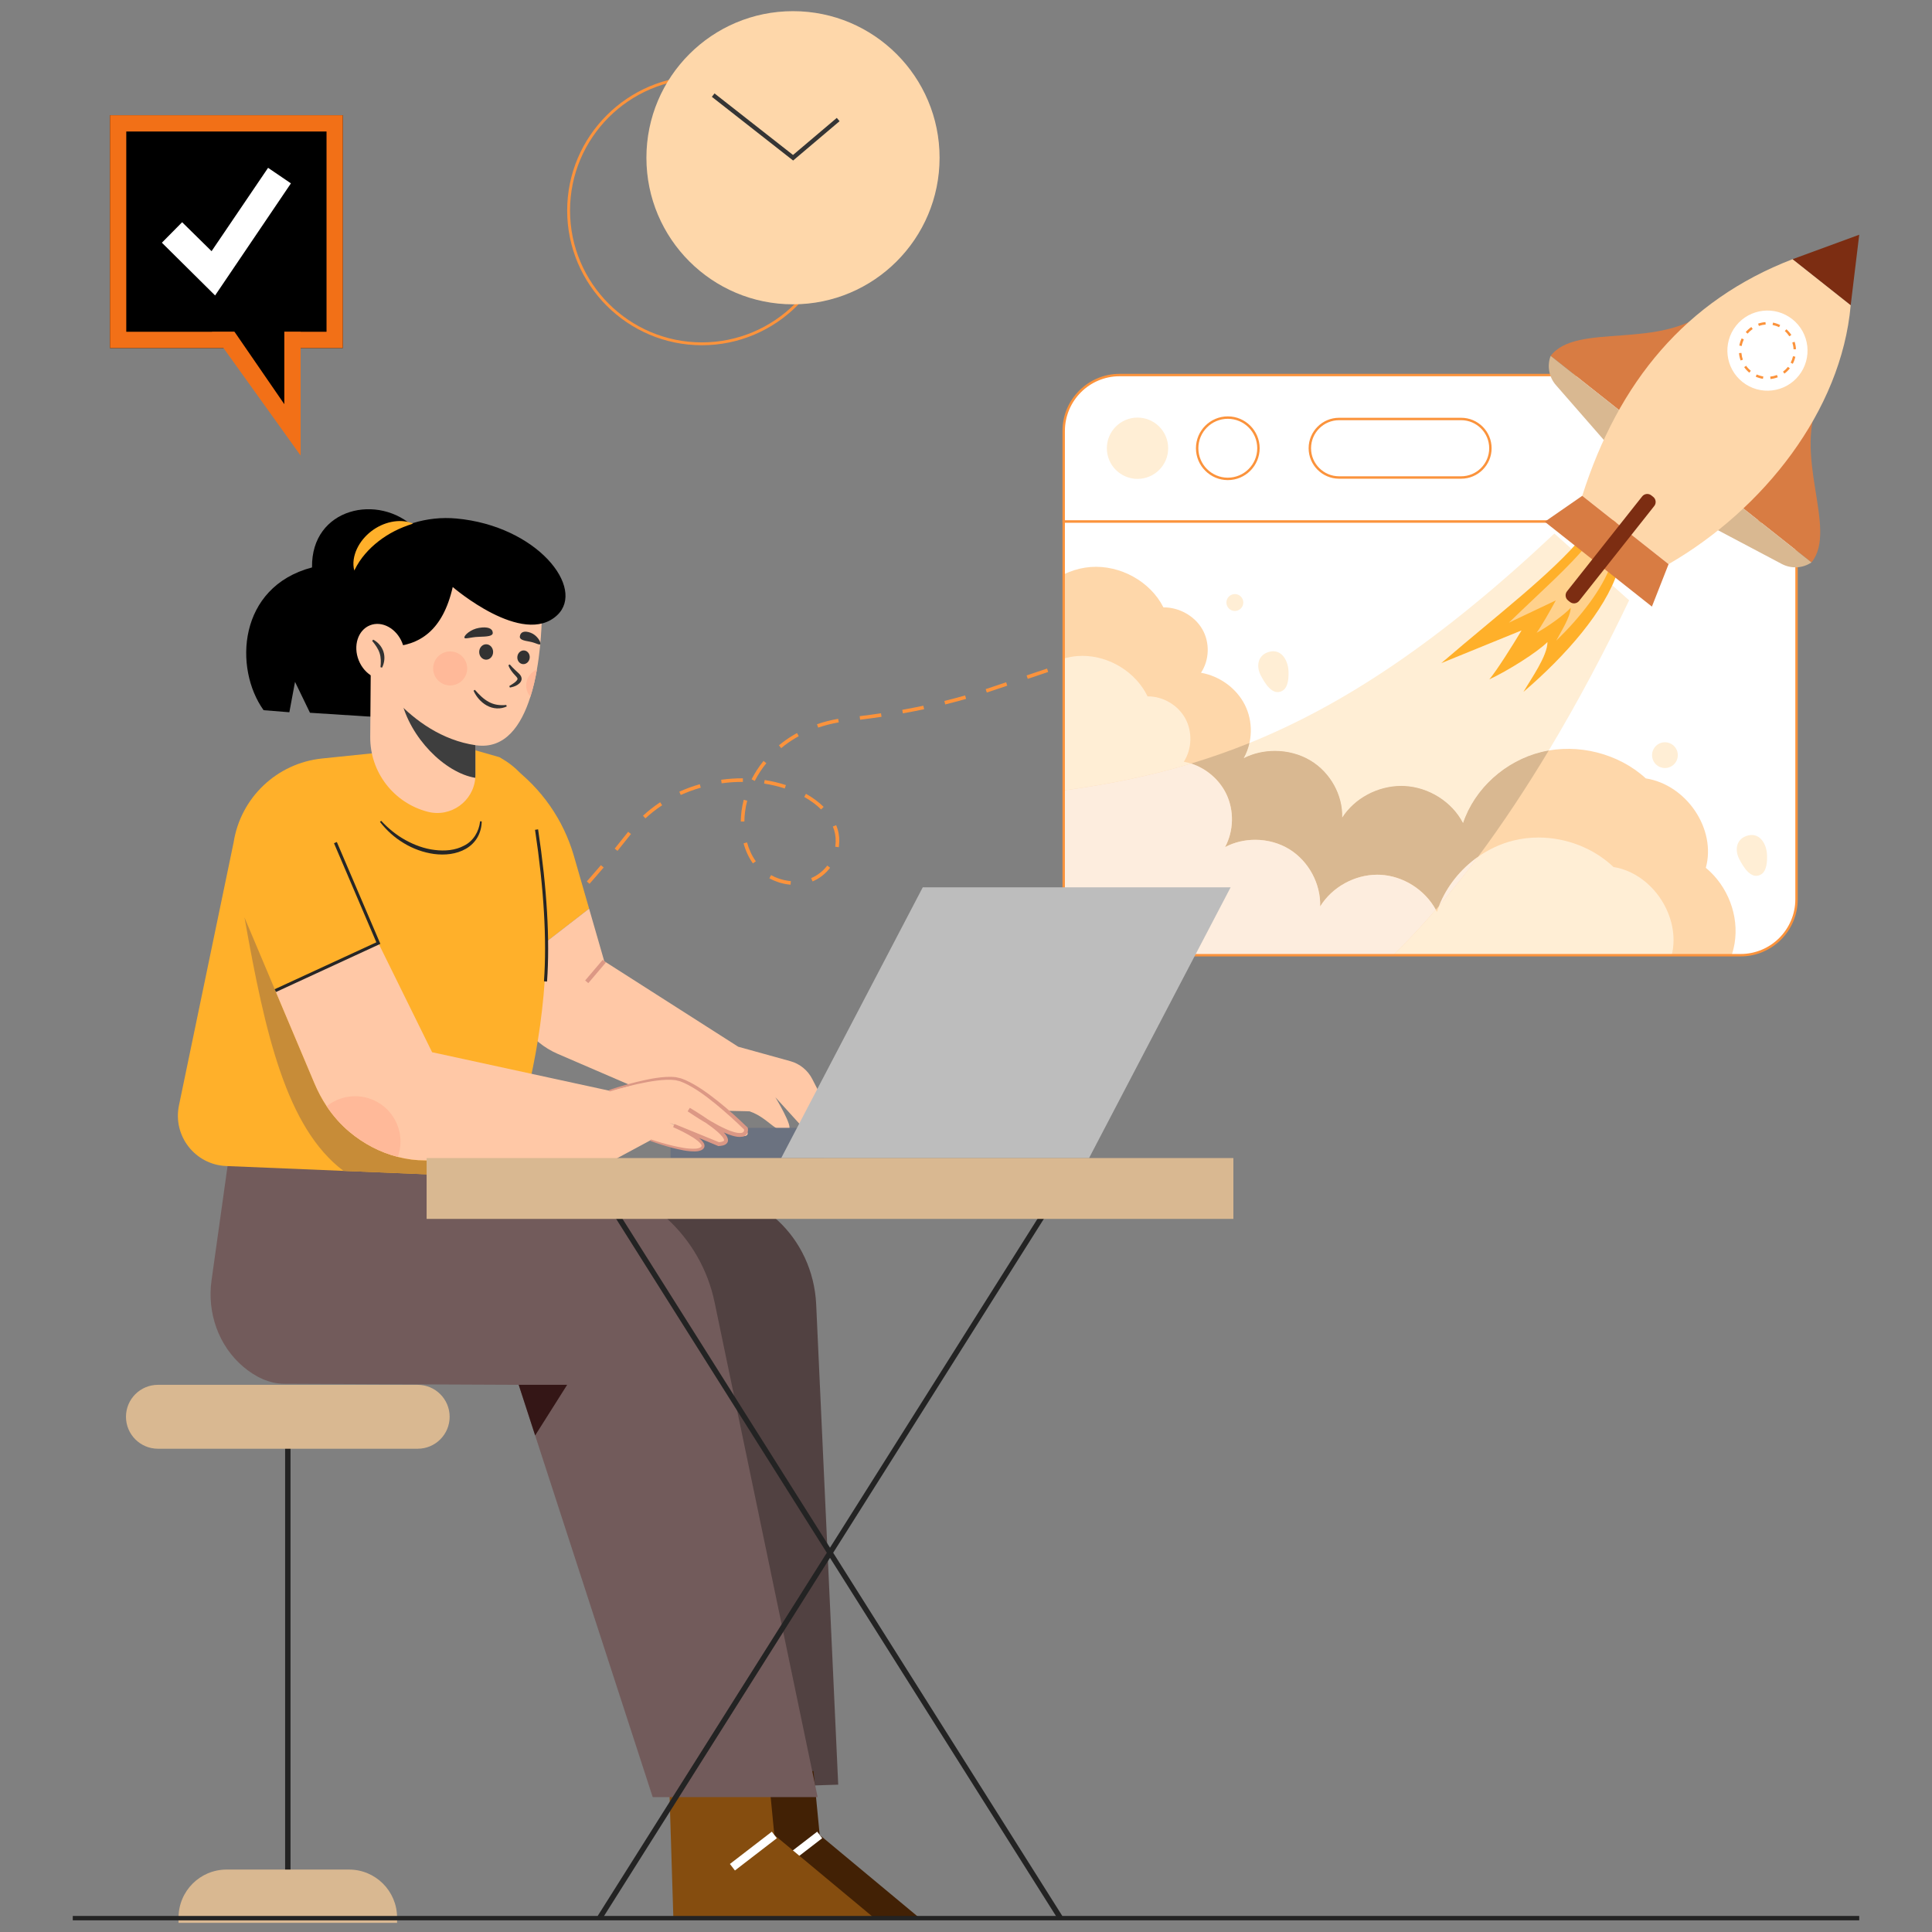 <?xml version="1.0" encoding="UTF-8"?>
<!DOCTYPE svg PUBLIC "-//W3C//DTD SVG 1.1//EN" "http://www.w3.org/Graphics/SVG/1.1/DTD/svg11.dtd">
<svg version="1.1" xmlns="http://www.w3.org/2000/svg" xmlns:xlink="http://www.w3.org/1999/xlink" x="0" y="0" width="2000" height="2000" viewBox="0, 0, 2000, 2000">
  <rect x="0" y="0" width="2000" height="2000" fill="#808080" stroke="none"/>
  <defs>
    <clipPath id="Clip_1">
      <path d="M1101.129,930.93 C1101.129,962.896 1127.048,988.819 1159.004,988.819 L1801.888,988.819 C1833.854,988.819 1859.767,962.896 1859.767,930.93 L1859.767,539.788 L1101.129,539.788 L1101.129,930.93 z"/>
    </clipPath>
    <clipPath id="Clip_2">
      <path d="M524.155,1219.095 L355.561,1212.097 C296.659,1167.666 274.594,1070.985 253.124,949.855 L312.157,1012.959 L285.008,1025.496 L325.513,1121.432 C329.012,1129.756 333.238,1137.737 338.189,1145.167 C344.804,1155.069 352.701,1164.077 361.877,1171.76 C376.432,1183.925 393.59,1192.978 411.815,1197.624 C420.923,1199.977 430.322,1201.213 439.804,1201.213 C439.963,1201.213 440.124,1201.213 440.285,1201.213 L528.673,1200.647 L524.155,1219.095 z"/>
    </clipPath>
  </defs>
  <g id="Layer_1">
    <path d="M1190.961,660.114 L1189.782,656.585 L1210.958,649.485 L1212.137,653.015 L1190.961,660.114 M1148.61,674.316 L1147.431,670.786 L1168.607,663.686 L1169.786,667.215 L1148.61,674.316 M1106.26,688.517 L1105.077,684.988 L1126.256,677.886 L1127.434,681.416 L1106.26,688.517 M1063.909,702.716 L1062.724,699.187 L1083.901,692.087 L1085.086,695.617 L1063.909,702.716 M1021.543,716.913 L1020.377,713.378 L1041.548,706.289 L1042.733,709.818 L1021.543,716.913 M978.471,729.238 L977.585,725.623 C984.843,723.84 992.083,721.917 999.1,719.911 L1000.125,723.49 C993.062,725.508 985.775,727.442 978.471,729.238 M934.648,738.466 L933.998,734.799 C941.408,733.483 948.767,732.057 955.867,730.567 L956.633,734.211 C949.496,735.71 942.098,737.141 934.648,738.466 M890.372,745.063 L889.92,741.369 C897.377,740.457 904.808,739.45 912.006,738.382 L912.551,742.064 C905.324,743.139 897.861,744.147 890.372,745.063 M846.968,753.222 L845.758,749.703 C852.856,747.26 860.23,745.385 867.673,744.125 L868.293,747.794 C861.051,749.021 853.876,750.848 846.968,753.222 M808.689,774.433 L806.312,771.569 C807.536,770.553 808.784,769.558 810.056,768.586 C814.713,765.037 819.759,761.758 825.057,758.844 L826.852,762.105 C821.714,764.933 816.825,768.108 812.315,771.549 C811.083,772.488 809.872,773.451 808.689,774.433 M781.338,808.419 L778.023,806.722 C781.451,800.044 785.613,793.65 790.398,787.715 L793.296,790.052 C788.669,795.789 784.646,801.968 781.338,808.419 M812.406,816.243 C805.583,814.003 798.38,812.291 790.997,811.149 L791.566,807.469 C799.149,808.642 806.55,810.404 813.565,812.705 L812.406,816.243 M747.023,810.876 L746.515,807.188 C753.979,806.162 761.559,805.662 769.045,805.7 L769.028,809.422 C761.714,809.385 754.312,809.873 747.023,810.876 M850.027,837.941 C845.184,833.151 839.297,828.794 832.525,824.99 L834.35,821.743 C841.41,825.713 847.567,830.272 852.644,835.292 L850.027,837.941 M704.733,822.97 L703.199,819.579 C709.967,816.51 717.105,813.898 724.415,811.817 L725.436,815.397 C718.303,817.43 711.337,819.977 704.733,822.97 M766.863,850.451 C766.896,846.897 767.148,843.276 767.613,839.686 C768.119,835.779 768.889,831.82 769.904,827.919 L773.507,828.855 C772.53,832.607 771.79,836.411 771.305,840.165 C770.858,843.607 770.617,847.079 770.587,850.482 L766.863,850.451 M668.124,847.18 L665.603,844.44 C671.133,839.345 677.121,834.655 683.404,830.501 L685.457,833.604 C679.34,837.65 673.511,842.218 668.124,847.18 M868.305,877.076 L864.624,876.518 L864.762,875.534 C865.48,870.001 865.055,864.434 863.534,859.437 C863.138,858.132 862.681,856.852 862.169,855.598 L865.617,854.194 C866.17,855.554 866.665,856.938 867.094,858.352 C868.77,863.852 869.239,869.959 868.454,876.013 L868.305,877.076 M779.405,893.773 C775.13,887.788 771.877,880.815 769.737,873.048 L773.326,872.057 C775.35,879.402 778.414,885.979 782.434,891.61 L779.405,893.773 M639.219,880.82 L636.333,878.467 C641.028,872.712 645.674,866.903 650.264,861.054 L653.191,863.351 C648.588,869.221 643.93,875.044 639.219,880.82 M841.155,912.431 L839.723,908.987 C846.258,906.272 852.015,901.792 856.372,896.034 L859.341,898.281 C854.584,904.565 848.296,909.453 841.155,912.431 M815.826,915.558 C809.013,914.674 802.308,912.468 796.427,909.183 L798.241,905.935 C803.712,908.987 809.957,911.043 816.305,911.866 C816.865,911.879 817.328,911.954 817.783,912.013 C818.084,912.052 818.383,912.09 818.702,912.117 L818.403,915.832 C817.54,915.765 816.527,915.573 815.826,915.558 M610.256,914.918 L607.468,912.454 C612.393,906.892 617.26,901.277 622.073,895.61 L624.91,898.02 C620.083,903.7 615.199,909.343 610.256,914.918 M579.871,947.778 L577.199,945.179 C582.286,939.923 587.439,934.481 592.51,928.997 L595.244,931.514 C590.153,937.025 584.982,942.495 579.871,947.778 M548.016,979.202 L545.467,976.499 C550.803,971.485 556.204,966.27 561.518,961.028 L564.132,963.68 C558.797,968.948 553.373,974.176 548.016,979.202 M514.639,1009.031 L512.232,1006.197 C517.824,1001.457 523.478,996.529 529.035,991.559 L531.518,994.329 C525.933,999.325 520.257,1004.265 514.639,1009.031 M479.73,1037.056 L477.478,1034.091 C483.348,1029.642 489.259,1025.034 495.046,1020.379 L497.374,1023.278 C491.563,1027.945 485.626,1032.58 479.73,1037.056 M443.75,1063.575 L441.549,1060.572 L459.554,1047.367 L461.759,1050.355 L443.75,1063.575" fill="#FB933C"/>
    <g clip-path="url(#Clip_1)">
      <path d="M1101.129,930.93 C1101.129,962.896 1127.048,988.819 1159.004,988.819 L1801.888,988.819 C1833.854,988.819 1859.767,962.896 1859.767,930.93 L1859.767,539.788 L1101.129,539.788 L1101.129,930.93" fill="#FFFFFF"/>
      <path d="M1061.427,639.528 C1070.296,611.095 1098.352,589.271 1129.009,586.96 C1159.664,584.649 1190.939,602 1204.356,628.753 C1220.674,628.603 1236.742,637.648 1244.666,651.436 C1252.589,665.224 1252.029,683.175 1243.265,696.451 C1262.684,699.816 1280.123,712.597 1288.717,729.769 C1297.311,746.94 1296.851,768.066 1287.497,784.838 C1308.877,773.97 1336.22,774.959 1356.73,787.344 C1377.24,799.729 1390.167,823.046 1389.446,846.388 C1402.763,825.502 1428.296,812.483 1453.678,813.64 C1479.06,814.797 1503.252,830.081 1514.548,852.092 C1526.464,816.435 1558.229,787.654 1595.828,778.456 C1633.426,769.258 1675.597,779.946 1703.73,805.8 C1746.051,812.42 1776.886,858.365 1765.861,898.354 C1788.722,917.274 1800.408,948.029 1795.625,976.703 C1790.843,1005.377 1769.773,1030.989 1741.939,1041.945 L1013.896,1041.474 L951.83,763.705 L1061.427,639.528" fill="#FED7AA"/>
      <path d="M1730.573,988.819 L1442.142,988.819 C1457.14,974.262 1471.897,958.474 1486.324,941.746 C1486.724,942.476 1487.114,943.226 1487.484,943.977 C1488.155,941.896 1488.895,939.835 1489.696,937.804 C1503.452,921.666 1516.909,904.657 1530.045,886.979 C1540.941,879.315 1553.157,873.562 1566.073,870.281 C1574.747,868.07 1583.682,866.999 1592.606,866.999 C1621.09,866.999 1649.634,877.874 1670.304,897.534 C1710.764,904.057 1740.338,949.109 1730.573,988.819 M1101.129,818.254 L1101.129,681.756 C1105.713,680.417 1110.43,679.532 1115.212,679.155 C1116.993,679.014 1118.784,678.945 1120.575,678.945 C1148.408,678.945 1175.822,695.758 1187.978,720.889 C1188.118,720.887 1188.258,720.886 1188.398,720.886 C1204.016,720.886 1219.333,729.879 1226.907,743.538 C1234.551,757.32 1233.99,775.27 1225.516,788.553 C1228.057,789.008 1230.569,789.635 1233.02,790.424 C1189.979,803.421 1146.518,812.14 1101.129,818.254" fill="#FFEED5"/>
      <path d="M1514.548,852.092 C1503.252,830.081 1479.06,814.796 1453.678,813.64 C1452.627,813.592 1451.587,813.569 1450.536,813.569 C1426.214,813.569 1402.213,826.362 1389.447,846.388 C1390.167,823.046 1377.24,799.729 1356.73,787.344 C1345.705,780.686 1332.709,777.321 1319.722,777.321 C1308.547,777.321 1297.381,779.812 1287.497,784.838 C1290.248,779.913 1292.219,774.614 1293.43,769.148 C1391.137,729.64 1490.386,663.941 1609.094,552.31 L1626.863,568.194 C1593.056,604.093 1546.153,639.935 1491.907,686.549 L1575.057,652.66 C1564.862,669.557 1550.015,693.2 1541.691,703.341 C1560.85,694.494 1591.686,675.033 1601.901,664.715 C1601.901,679.113 1584.552,703.195 1576.988,716.352 C1616.137,682.847 1652.165,642.811 1669.043,605.883 L1686.462,621.448 C1662.07,672.521 1634.096,725.59 1603.281,776.902 C1600.78,777.335 1598.289,777.852 1595.828,778.456 C1558.229,787.654 1526.464,816.435 1514.548,852.092" fill="#FFEED5"/>
      <path d="M1486.324,941.746 C1474.998,920.945 1452.387,906.668 1428.706,905.578 C1427.715,905.528 1426.725,905.508 1425.734,905.508 C1402.213,905.508 1378.981,918.324 1366.625,938.374 C1367.336,915.033 1354.87,891.721 1335.06,879.355 C1324.435,872.712 1311.899,869.36 1299.372,869.36 C1288.557,869.36 1277.752,871.861 1268.177,876.904 C1277.222,860.126 1277.692,838.998 1269.408,821.834 C1262.234,806.998 1248.688,795.447 1233.02,790.424 C1253.2,784.33 1273.28,777.298 1293.429,769.148 C1292.219,774.614 1290.248,779.913 1287.497,784.838 C1297.381,779.812 1308.547,777.321 1319.722,777.321 C1332.709,777.321 1345.705,780.686 1356.73,787.344 C1377.24,799.729 1390.167,823.046 1389.447,846.388 C1402.213,826.362 1426.214,813.569 1450.536,813.569 C1451.587,813.569 1452.627,813.592 1453.678,813.64 C1479.06,814.797 1503.252,830.081 1514.548,852.092 C1526.464,816.435 1558.229,787.654 1595.828,778.456 C1598.289,777.852 1600.78,777.335 1603.281,776.902 C1580.33,815.096 1555.818,852.322 1530.045,886.979 C1512.107,899.605 1497.74,917.404 1489.696,937.804 C1488.575,939.124 1487.454,940.435 1486.324,941.746" fill="#D9B891"/>
      <path d="M1442.142,988.819 L1159.004,988.819 C1127.048,988.819 1101.129,962.896 1101.129,930.93 L1101.129,818.254 C1146.518,812.14 1189.979,803.421 1233.02,790.424 C1248.688,795.447 1262.234,806.998 1269.408,821.834 C1277.692,838.998 1277.222,860.126 1268.177,876.904 C1277.752,871.861 1288.557,869.36 1299.372,869.36 C1311.898,869.36 1324.435,872.712 1335.06,879.355 C1354.87,891.721 1367.336,915.033 1366.625,938.374 C1378.981,918.324 1402.213,905.508 1425.734,905.508 C1426.725,905.508 1427.715,905.528 1428.706,905.578 C1452.387,906.669 1474.998,920.945 1486.324,941.746 C1471.897,958.474 1457.14,974.262 1442.142,988.819 M1489.696,937.804 C1497.74,917.404 1512.106,899.605 1530.045,886.979 C1516.909,904.658 1503.452,921.666 1489.696,937.804" fill="#FDEDDE"/>
      <path d="M1638.769,554.886 C1604.512,595.415 1552.846,634.186 1491.907,686.549 L1575.057,652.66 C1564.862,669.557 1550.015,693.2 1541.691,703.341 C1560.85,694.494 1591.686,675.033 1601.901,664.715 C1601.901,679.113 1584.552,703.195 1576.988,716.352 C1621.34,678.397 1661.69,632.057 1674.716,591.353 L1638.769,554.886" fill="#FFB02A"/>
      <path d="M1667.703,584.232 L1645.092,561.299 C1646.252,559.846 1647.383,558.392 1648.483,556.934 L1668.933,580.419 C1668.553,581.681 1668.143,582.952 1667.703,584.232" fill="#FFFFFF"/>
      <path d="M1611.025,663.186 C1615.547,654.502 1625.842,638.572 1625.992,629.155 C1619.969,636.009 1601.9,649.054 1590.705,655.038 C1595.637,648.32 1604.482,632.702 1610.565,621.545 L1562.041,644.567 C1595.938,611.582 1624.912,586.633 1645.092,561.299 L1667.703,584.232 C1658.708,610.064 1635.877,639.096 1611.025,663.186" fill="#FFD18C"/>
      <path d="M1333.839,694.6 C1334.109,700.864 1333.839,711.439 1327.576,715.062 C1317.131,721.111 1308.917,706.424 1305.075,699.042 C1300.503,690.228 1301.674,679.291 1312.019,675.361 C1325.685,670.17 1333.339,682.908 1333.839,694.6" fill="#FFEED5"/>
      <path d="M1829.202,884.798 C1829.472,891.061 1829.202,901.636 1822.939,905.268 C1812.494,911.311 1804.28,896.624 1800.438,889.24 C1795.865,880.426 1797.036,869.49 1807.381,865.558 C1821.048,860.376 1828.702,873.112 1829.202,884.798" fill="#FFEED5"/>
      <path d="M1287.076,623.735 C1287.076,628.569 1283.154,632.489 1278.322,632.489 C1273.49,632.489 1269.568,628.569 1269.568,623.735 C1269.568,618.9 1273.49,614.981 1278.322,614.981 C1283.154,614.981 1287.076,618.9 1287.076,623.735" fill="#FFEED5"/>
      <path d="M1736.866,781.729 C1736.866,789.091 1730.904,795.059 1723.54,795.059 C1716.176,795.059 1710.213,789.091 1710.213,781.729 C1710.213,774.368 1716.176,768.4 1723.54,768.4 C1730.904,768.4 1736.866,774.368 1736.866,781.729" fill="#FFEED5"/>
    </g>
    <path d="M1102.38,541.039 L1102.38,930.94 C1102.38,962.166 1127.778,987.568 1159.004,987.568 L1801.888,987.568 C1833.114,987.568 1858.516,962.166 1858.516,930.94 L1858.516,541.039 L1102.38,541.039 z M1801.888,990.069 L1159.004,990.069 C1126.408,990.069 1099.879,963.536 1099.879,930.94 L1099.879,538.537 L1861.017,538.537 L1861.017,930.94 C1861.017,963.536 1834.494,990.069 1801.888,990.069" fill="#FB933C"/>
    <path d="M1801.888,388.247 L1159.004,388.247 C1127.048,388.247 1101.129,414.151 1101.129,446.126 L1101.129,539.788 L1859.767,539.788 L1859.767,446.126 C1859.767,414.151 1833.854,388.247 1801.888,388.247" fill="#FFFFFF"/>
    <path d="M1102.38,538.537 L1858.516,538.537 L1858.516,446.126 C1858.516,414.901 1833.114,389.496 1801.888,389.496 L1159.004,389.496 C1127.778,389.496 1102.38,414.901 1102.38,446.126 L1102.38,538.537 z M1861.017,541.039 L1099.879,541.039 L1099.879,446.126 C1099.879,413.521 1126.408,386.995 1159.004,386.995 L1801.888,386.995 C1834.494,386.995 1861.017,413.521 1861.017,446.126 L1861.017,541.039" fill="#FB933C"/>
    <path d="M1209.288,464.017 C1209.288,481.542 1195.081,495.749 1177.553,495.749 C1160.024,495.749 1145.817,481.542 1145.817,464.017 C1145.817,446.492 1160.024,432.285 1177.553,432.285 C1195.081,432.285 1209.288,446.492 1209.288,464.017" fill="#FFEED5"/>
    <path d="M1302.754,464.017 C1302.754,481.542 1288.547,495.749 1271.019,495.749 C1253.49,495.749 1239.283,481.542 1239.283,464.017 C1239.283,446.492 1253.49,432.285 1271.019,432.285 C1288.547,432.285 1302.754,446.492 1302.754,464.017" fill="#FFFFFF"/>
    <path d="M1271.019,433.536 C1254.21,433.536 1240.534,447.21 1240.534,464.017 C1240.534,480.825 1254.21,494.5 1271.019,494.5 C1287.827,494.5 1301.493,480.825 1301.493,464.017 C1301.493,447.21 1287.827,433.536 1271.019,433.536 z M1271.019,497.001 C1252.83,497.001 1238.032,482.204 1238.032,464.017 C1238.032,445.83 1252.83,431.035 1271.019,431.035 C1289.207,431.035 1303.995,445.83 1303.995,464.017 C1303.995,482.204 1289.207,497.001 1271.019,497.001" fill="#FB933C"/>
    <path d="M1512.577,494.306 L1386.225,494.306 C1369.497,494.306 1355.94,480.745 1355.94,464.017 C1355.94,447.29 1369.497,433.729 1386.225,433.729 L1512.577,433.729 C1529.305,433.729 1542.862,447.29 1542.862,464.017 C1542.862,480.745 1529.305,494.306 1512.577,494.306" fill="#FFFFFF"/>
    <path d="M1386.225,434.979 C1370.217,434.979 1357.191,448.006 1357.191,464.017 C1357.191,480.029 1370.217,493.054 1386.225,493.054 L1512.577,493.054 C1528.585,493.054 1541.611,480.029 1541.611,464.017 C1541.611,448.006 1528.585,434.979 1512.577,434.979 L1386.225,434.979 z M1512.577,495.555 L1386.225,495.555 C1368.836,495.555 1354.689,481.407 1354.689,464.017 C1354.689,446.626 1368.836,432.477 1386.225,432.477 L1512.577,432.477 C1529.965,432.477 1544.112,446.626 1544.112,464.017 C1544.112,481.407 1529.965,495.555 1512.577,495.555" fill="#FB933C"/>
    <path d="M1770.423,319.212 C1719.758,363.561 1632.375,332.994 1605.222,368.408 L1682.81,429.848 L1770.423,319.212" fill="#D87C43"/>
    <path d="M1605.222,368.408 L1605.222,368.408 C1601.34,378.738 1603.451,390.367 1610.705,398.681 L1665.682,461.656 L1682.81,429.848 L1605.222,368.408" fill="#D9B891"/>
    <path d="M1885.259,410.143 C1853.704,469.625 1903.478,547.672 1875.234,582.22 L1797.646,520.78 L1885.259,410.143" fill="#D87C43"/>
    <path d="M1875.234,582.22 L1875.234,582.22 C1866.07,588.368 1854.264,588.984 1844.509,583.825 L1770.613,544.742 L1797.646,520.78 L1875.234,582.22" fill="#D9B891"/>
    <path d="M1924.669,242.98 L1855.595,268.34 L1915.824,316.032 L1924.669,242.98" fill="#7C2D12"/>
    <path d="M1915.824,316.032 C1906.169,425.34 1825.41,527.334 1727.312,583.987 L1637.928,513.275 C1675.437,395.263 1745.291,310.816 1855.595,268.34 L1915.824,316.032" fill="#FED7AA"/>
    <path d="M1637.928,513.275 L1599.149,540.122 L1710.053,627.945 L1727.312,583.987 L1637.928,513.275" fill="#D87C43"/>
    <path d="M1862.188,388.72 C1847.961,406.683 1821.868,409.713 1803.909,395.489 C1785.941,381.265 1782.909,355.173 1797.136,337.21 C1811.363,319.247 1837.456,316.216 1855.415,330.44 C1873.383,344.664 1876.415,370.757 1862.188,388.72" fill="#FFFFFF"/>
    <path d="M1820.788,337.389 L1819.977,335.025 C1822.438,334.172 1825.01,333.648 1827.621,333.466 L1827.801,335.962 C1825.41,336.128 1823.049,336.608 1820.788,337.389 z M1841.708,338.717 C1839.567,337.651 1837.286,336.876 1834.944,336.411 L1835.425,333.957 C1837.986,334.464 1840.477,335.313 1842.818,336.477 L1841.708,338.717 z M1809.082,345.379 L1807.181,343.754 C1808.882,341.758 1810.843,340.002 1812.994,338.531 L1814.404,340.598 C1812.433,341.943 1810.643,343.551 1809.082,345.379 z M1852.313,348.129 C1851.002,346.135 1849.432,344.314 1847.631,342.72 L1849.292,340.85 C1851.252,342.59 1852.973,344.577 1854.404,346.758 L1852.313,348.129 z M1803.009,358.186 L1800.548,357.747 C1801.008,355.169 1801.808,352.666 1802.929,350.306 L1805.19,351.379 C1804.169,353.538 1803.429,355.828 1803.009,358.186 z M1856.695,361.611 C1856.575,359.214 1856.135,356.846 1855.405,354.575 L1857.776,353.803 C1858.586,356.282 1859.056,358.865 1859.196,361.481 L1856.695,361.611 z M1801.908,373.174 C1801.008,370.725 1800.438,368.161 1800.208,365.551 L1802.699,365.331 C1802.909,367.723 1803.429,370.071 1804.25,372.312 L1801.908,373.174 z M1855.895,376.615 L1853.684,375.46 C1854.784,373.34 1855.605,371.079 1856.115,368.738 L1858.556,369.271 C1857.996,371.828 1857.105,374.299 1855.895,376.615 z M1810.873,385.799 C1808.842,384.131 1807.051,382.209 1805.55,380.087 L1807.581,378.638 C1808.962,380.58 1810.603,382.339 1812.464,383.867 L1810.873,385.799 z M1847.23,386.756 L1845.75,384.746 C1847.661,383.327 1849.392,381.654 1850.882,379.77 L1852.843,381.322 C1851.213,383.38 1849.332,385.208 1847.23,386.756 z M1824.99,392.168 C1822.398,391.757 1819.877,391.004 1817.506,389.928 L1818.536,387.649 C1820.708,388.632 1823.009,389.322 1825.38,389.698 L1824.99,392.168 z M1832.793,392.366 L1832.533,389.879 C1834.914,389.624 1837.246,389.058 1839.487,388.193 L1840.387,390.525 C1837.956,391.47 1835.395,392.09 1832.793,392.366" fill="#FB933C"/>
    <path d="M1625.232,623.161 L1623.251,621.594 C1620.349,619.297 1619.859,615.043 1622.15,612.141 L1699.958,513.89 C1702.25,510.988 1706.512,510.495 1709.413,512.792 L1711.384,514.358 C1714.286,516.656 1714.786,520.91 1712.485,523.811 L1634.687,622.062 C1632.385,624.964 1628.133,625.458 1625.232,623.161" fill="#7C2D12"/>
    <path d="M594.12,886.142 C583.347,848.798 560.545,816.055 529.254,792.999 L516.686,783.739 L527.352,1004.458 L609.843,940.654 L594.12,886.142" fill="#FFB02A"/>
    <path d="M859.209,1152.94 L840.884,1117.055 C836.243,1107.958 828,1101.242 818.164,1098.517 L764.241,1083.583 L625.525,995.017 L609.843,940.654 L527.352,1004.458 L528.103,1019.958 C529.604,1051.063 548.679,1078.595 577.266,1090.923 L711.956,1149.024 L775.979,1150.454 C796.609,1157.556 803.723,1175.35 816.527,1168.947 C821.299,1166.564 802.656,1135.861 802.656,1135.861 L833.6,1170.004 L859.209,1152.94" fill="#FFC8A6"/>
    <path d="M609.012,1017.739 L605.758,1014.97 L623.899,993.633 L627.152,996.402 L609.012,1017.739" fill="#DC9885"/>
    <path d="M617.952,1242.339 L718.871,1233.435 C784.564,1227.628 841.711,1280.681 844.912,1350.441 L867.717,1847.482 L728.504,1851.815 L617.952,1242.339" fill="#514141"/>
    <path d="M739.699,1846.872 L743.968,1984.172 L950.264,1984.172 L848.539,1899.523 L842.136,1833.367 L739.699,1846.872" fill="#422105"/>
    <path d="M807.751,1936.331 L802.542,1929.571 L845.933,1896.143 L851.143,1902.903 L807.751,1936.331" fill="#FFFFFF"/>
    <path d="M692.748,1846.872 L697.017,1984.172 L903.313,1984.172 L801.588,1899.523 L795.187,1833.367 L692.748,1846.872" fill="#854D0F"/>
    <path d="M760.8,1936.331 L755.59,1929.571 L798.984,1896.143 L804.194,1902.903 L760.8,1936.331" fill="#FFFFFF"/>
    <path d="M846.405,1860.392 L675.675,1860.392 L536.959,1433.571 L293.672,1432.499 C278.647,1432.291 264.263,1425.337 252.056,1415.048 C226.191,1393.234 214.283,1358.973 218.978,1325.455 L240.32,1173.22 L601.75,1220.198 C670.299,1229.132 725.657,1280.428 739.743,1348.088 L846.405,1860.392" fill="#725B5B"/>
    <path d="M587.11,1433.571 L553.989,1485.984 L536.959,1433.571 L587.11,1433.571" fill="#341616"/>
    <path d="M542.422,1145.644 C540.673,1152.687 538.838,1159.73 536.959,1166.818 L524.155,1219.096 L355.561,1212.098 L234.173,1207.065 C201.99,1205.74 178.686,1175.856 185.258,1144.319 L241.857,871.967 C249.111,825.653 286.714,790.012 333.366,785.189 L471.869,770.934 L516.685,783.739 C560.435,807.213 560.478,849.766 562.568,877.64 C571.745,999.618 560.435,1073.502 542.422,1145.644" fill="#FFB02A"/>
    <g clip-path="url(#Clip_2)">
      <path d="M253.124,949.855 L528.673,949.855 L528.673,1219.095 L253.124,1219.095 z" fill="#C78C38"/>
    </g>
    <path d="M394.614,849.721 C401.999,857.628 410.408,864.537 419.808,869.688 C429.169,874.84 439.358,878.608 449.912,879.858 C460.355,881.213 471.378,880.335 480.546,875.347 C489.917,870.686 495.881,860.844 497.002,850.198 L498.667,850.302 C498.609,855.885 497.2,861.529 494.424,866.547 C491.622,871.565 487.346,875.734 482.378,878.608 C472.347,884.4 460.44,885.457 449.373,884.042 C438.236,882.509 427.51,878.608 418.003,872.815 C408.429,867.098 400.064,859.519 393.335,850.793 L394.614,849.721" fill="#262626"/>
    <path d="M566.297,1016.116 L563.106,1015.893 C566.172,972.95 563.066,920.166 553.873,859.027 L557.04,858.551 C566.267,919.927 569.382,972.936 566.297,1016.116" fill="#262626"/>
    <path d="M694.172,1167.518 L852.807,1167.518 L852.807,1198.816 L694.172,1198.816 z" fill="#6B7280"/>
    <path d="M1127.392,1198.816 L808.702,1198.816 L955.243,918.542 L1273.939,918.542 L1127.392,1198.816" fill="#BDBDBD"/>
    <path d="M429.72,546.853 C392.375,510.039 321.948,525.512 323.016,587.4 C246.188,607.676 241.919,691.972 272.865,735.188 L299.54,737.321 L305.408,705.844 L320.882,737.856 L395.574,742.656 L429.72,546.853" fill="#000000"/>
    <path d="M492.143,684.502 L492.143,802.093 C492.143,803.159 492.1,804.183 492.015,805.208 C490.179,829.408 466.747,846.52 442.804,840.34 C407.504,831.198 382.963,799.275 383.262,762.823 L383.859,684.502 L492.143,684.502" fill="#FFC8A6"/>
    <path d="M492.143,735.336 L492.143,802.091 C492.143,803.159 492.1,804.183 492.015,805.208 C460.559,800.044 424.193,763.635 415.316,723.983 L492.143,735.336" fill="#3E3E3E"/>
    <path d="M555.781,693.21 C554.161,702.558 551.983,712.118 549.081,721.209 C539.691,751.044 522.832,775.8 492.656,771.489 C421.718,761.33 382.236,688.259 382.236,688.259 L430.767,632.771 L463.333,588.98 L560.947,631.15 C560.947,631.15 561.459,660.985 555.781,693.21" fill="#FFC8A6"/>
    <path d="M403.222,669.565 C434.355,668.568 458.434,652.711 468.668,607.676 C468.668,607.676 541.227,670.276 576.796,636.841 C606.582,608.843 556.053,544.429 472.414,536.755 C441.946,533.959 411.575,543.47 387.699,562.602 C347.163,595.083 343.29,670.631 381.17,696.774 L403.222,669.565" fill="#000000"/>
    <path d="M366.766,590.602 C364.732,583.246 366.247,575.095 369.531,568.08 C372.863,561.017 378.004,554.866 384.142,550.098 C390.28,545.323 397.482,541.907 405.052,540.321 C412.594,538.77 420.614,539.009 427.587,542.051 C420.387,544.37 414.15,546.83 408.289,549.855 C402.445,552.845 397.043,556.313 391.985,560.216 C386.938,564.13 382.251,568.481 378.031,573.411 C373.786,578.365 370.062,583.801 366.766,590.602" fill="#FFB02A"/>
    <path d="M416.425,665.529 C422.445,680.568 417.235,696.798 404.787,701.78 C392.34,706.763 377.37,698.609 371.35,683.571 C365.331,668.533 370.541,652.301 382.988,647.319 C395.435,642.337 410.405,650.49 416.425,665.529" fill="#FFC8A6"/>
    <path d="M393.887,690.665 C394.42,685.466 394.456,680.547 392.942,676.021 C391.472,671.479 388.589,667.522 385.269,663.455 L386.317,662.157 C391.143,664.667 395.239,669.171 396.986,674.721 C398.741,680.27 397.979,686.319 395.485,691.146 L393.887,690.665" fill="#323232"/>
    <path d="M510.474,674.923 C510.474,679.331 507.248,682.903 503.265,682.903 C499.285,682.903 496.056,679.331 496.056,674.923 C496.056,670.517 499.285,666.945 503.265,666.945 C507.248,666.945 510.474,670.517 510.474,674.923" fill="#323232"/>
    <path d="M548.326,681.207 C547.847,685.101 544.607,687.906 541.088,687.473 C537.57,687.039 535.105,683.533 535.585,679.639 C536.064,675.745 539.304,672.94 542.823,673.373 C546.341,673.807 548.804,677.313 548.326,681.207" fill="#323232"/>
    <path d="M510.108,654.898 C510.395,658.626 504.433,658.981 495.647,659.241 C486.86,659.503 480.79,662.219 480.72,659.864 C480.65,657.507 487.149,651.451 495.817,649.986 C504.757,648.474 509.764,650.462 510.108,654.898" fill="#323232"/>
    <path d="M538.179,658.489 C537.532,662.161 541.918,663.11 548.413,664.247 C554.906,665.383 559.099,668.687 559.425,666.354 C559.75,664.021 555.627,657.358 549.36,655.038 C542.897,652.643 538.948,654.118 538.179,658.489" fill="#323232"/>
    <path d="M527.732,687.839 C529.397,689.874 531.252,691.642 533.147,693.451 L536.026,696.128 C537.022,697.031 538.098,698.025 539.059,699.529 C539.529,700.291 539.912,701.273 539.974,702.37 C540.059,703.481 539.711,704.565 539.263,705.396 C538.274,707.053 537.099,708.01 535.822,708.871 C533.269,710.548 530.51,711.24 527.841,711.761 L527.217,710.214 C529.511,708.733 531.798,707.404 533.579,705.868 C534.429,705.111 535.266,704.188 535.567,703.478 C535.897,702.766 535.801,702.528 535.406,701.697 C534.459,700.141 532.039,698.068 530.46,695.909 C528.732,693.764 527.176,691.326 526.268,688.637 L527.732,687.839" fill="#323232"/>
    <path d="M491.601,714.109 C495.963,719.086 500.504,723.691 505.966,726.611 C511.393,729.619 517.574,730.463 524.111,729.759 L524.554,731.368 C521.396,732.769 517.834,733.524 514.239,733.317 C510.641,733.162 507.079,732.078 503.945,730.347 C497.645,726.848 493.002,721.195 490.196,715.007 L491.601,714.109" fill="#323232"/>
    <path d="M466.007,709.578 C456.279,709.578 448.394,701.693 448.394,691.965 C448.394,682.239 456.279,674.353 466.007,674.353 C475.735,674.353 483.619,682.239 483.619,691.965 C483.619,701.693 475.735,709.578 466.007,709.578" fill="#FFB999"/>
    <path d="M549.081,721.209 C546.349,718.094 544.686,714.039 544.686,709.557 C544.686,702.13 549.296,695.813 555.782,693.21 C554.162,702.558 551.983,712.119 549.081,721.209" fill="#FFB999"/>
    <path d="M354.849,901.464 L253.124,949.841 L285.028,1025.467 L391.687,976.286 L354.849,901.464" fill="#FFB02A"/>
    <path d="M731.662,1163.765 C728.84,1162.351 727.076,1161.398 727.076,1161.398 L728.094,1159.388 C728.094,1159.388 729.973,1160.296 732.7,1161.755 L731.662,1163.765" fill="#D0D2FF"/>
    <path d="M773.845,1174.278 C770.559,1180.77 745.375,1169.29 733.638,1163.527 C742.73,1168.56 758.394,1178.462 751.437,1183.882 C745.846,1188.2 733.468,1179.013 692.92,1162.202 C699.066,1165.105 735.302,1182.348 726.169,1188.87 C716.224,1195.957 673.542,1180.338 673.542,1180.338 L636.537,1200.231 L593.855,1200.231 L440.285,1201.214 C430.639,1201.258 421.078,1200.022 411.815,1197.625 C393.59,1192.979 376.432,1183.926 361.877,1171.761 C352.7,1164.078 344.804,1155.07 338.189,1145.168 C333.238,1137.738 329.012,1129.757 325.513,1121.433 L285.008,1025.497 L391.669,976.271 L447.328,1089.256 L630.86,1129.116 L682.078,1116.311 C693.091,1113.542 708.67,1118.202 718.359,1124.128 C742.004,1138.601 776.917,1168.083 773.845,1174.278" fill="#FFC8A6"/>
    <path d="M411.815,1197.625 L411.815,1197.625 C393.59,1192.979 376.432,1183.926 361.877,1171.761 C352.7,1164.078 344.804,1155.07 338.189,1145.168 C346.256,1138.676 356.499,1134.804 367.641,1134.804 C393.59,1134.804 414.59,1155.799 414.59,1181.752 C414.59,1187.336 413.608,1192.682 411.815,1197.625" fill="#FFB999"/>
    <path d="M630.596,1128.312 C643.323,1124.084 656.219,1120.436 669.379,1117.681 C675.958,1116.326 682.619,1115.224 689.411,1114.837 C692.808,1114.643 696.243,1114.703 699.711,1115.105 C701.425,1115.447 703.131,1115.894 704.842,1116.296 C706.471,1116.862 708.06,1117.532 709.671,1118.142 C722.158,1123.801 733.036,1131.901 743.557,1140.224 C754.076,1148.607 764.004,1157.616 773.654,1166.996 L774.098,1167.428 L774.192,1167.979 C774.534,1170.004 774.301,1171.865 773.18,1173.756 C772.492,1174.546 771.786,1175.424 770.86,1175.796 C769.966,1176.377 769.079,1176.586 768.193,1176.734 C764.656,1177.315 761.562,1176.586 758.607,1175.796 C752.673,1174.158 747.378,1171.448 742.039,1168.828 C736.815,1166.043 731.666,1163.14 726.674,1159.998 C721.598,1156.99 716.775,1153.625 711.83,1150.439 L714.086,1146.821 C722.817,1152.002 731.307,1157.437 739.428,1163.602 C743.458,1166.743 747.448,1169.93 750.88,1174.129 C751.702,1175.245 752.532,1176.362 753.105,1177.881 C753.422,1178.596 753.592,1179.504 753.614,1180.487 C753.537,1181.514 753.219,1182.601 752.518,1183.405 C751.174,1184.954 749.555,1185.475 748.188,1185.817 C746.765,1186.19 745.434,1186.264 744.08,1186.398 L743.662,1186.443 L743.206,1186.249 L696.874,1166.848 L698.261,1163.587 C705.561,1166.952 712.665,1170.57 719.44,1175.022 C722.743,1177.375 726.218,1179.519 728.651,1183.599 C729.206,1184.626 729.607,1186.204 729.031,1187.679 C728.447,1189.108 727.315,1190.016 726.279,1190.508 C724.138,1191.595 721.979,1191.818 719.905,1191.937 C711.598,1192.131 703.801,1190.18 696.06,1188.274 C688.342,1186.234 680.76,1183.822 673.26,1181.112 L673.823,1179.549 C681.31,1182.05 688.929,1184.254 696.603,1186.085 C704.251,1187.813 712.132,1189.495 719.739,1189.123 C723.37,1188.974 727.698,1187.381 725.932,1184.984 C724.267,1182.184 720.829,1179.802 717.674,1177.702 C711.118,1173.533 703.99,1170.004 696.842,1166.833 L698.228,1163.572 L744.728,1182.571 L743.855,1182.422 C745,1182.303 746.185,1182.229 747.196,1181.946 C748.245,1181.723 749.091,1181.246 749.376,1180.904 C750.027,1180.636 749.153,1178.343 747.697,1176.63 C744.747,1173.042 740.841,1169.87 736.931,1166.877 C729.02,1160.921 720.532,1155.546 711.961,1150.513 L714.217,1146.91 C719.126,1150.052 723.888,1153.447 728.885,1156.425 C733.807,1159.536 738.852,1162.41 743.948,1165.165 C749.099,1167.726 754.306,1170.391 759.7,1171.88 C762.344,1172.64 765.157,1173.161 767.414,1172.774 L768.239,1172.64 C768.494,1172.565 768.647,1172.401 768.864,1172.312 C769.359,1172.163 769.508,1171.776 769.841,1171.538 C770.258,1170.898 770.444,1169.706 770.297,1168.843 L770.834,1169.826 C761.39,1160.504 751.454,1151.57 741.202,1143.128 C730.928,1134.775 720.214,1126.66 708.377,1121.12 L703.871,1119.319 C702.332,1118.947 700.808,1118.515 699.258,1118.187 C696.084,1117.785 692.83,1117.666 689.55,1117.815 C682.99,1118.083 676.396,1118.991 669.865,1120.197 C656.798,1122.624 643.847,1125.975 631.123,1129.906 L630.596,1128.312" fill="#DC9885"/>
    <path d="M285.676,1026.941 L284.336,1024.038 L389.587,975.482 L345.75,872.89 L348.693,871.624 L393.754,977.075 L285.676,1026.941" fill="#262626"/>
    <path d="M295.149,1476.261 L300.733,1476.261 L300.733,1957.147 L295.149,1957.147 z" fill="#232323"/>
    <path d="M432.39,1499.727 L163.492,1499.727 C145.224,1499.727 130.414,1484.912 130.414,1466.642 C130.414,1448.372 145.224,1433.571 163.492,1433.571 L432.39,1433.571 C450.658,1433.571 465.468,1448.372 465.468,1466.642 C465.468,1484.912 450.658,1499.727 432.39,1499.727" fill="#D9B891"/>
    <path d="M411.048,1990.575 L184.834,1990.575 L184.834,1985.11 C184.834,1957.638 207.102,1935.363 234.574,1935.363 L361.31,1935.363 C388.78,1935.363 411.048,1957.638 411.048,1985.11 L411.048,1990.575" fill="#D9B891"/>
    <path d="M1095.157,1986.644 L618.54,1231.172 L623.261,1228.194 L1099.879,1983.666 L1095.157,1986.644" fill="#232323"/>
    <path d="M623.261,1986.644 L618.54,1983.666 L1095.157,1228.194 L1099.879,1231.172 L623.261,1986.644" fill="#232323"/>
    <path d="M441.637,1198.816 L1276.783,1198.816 L1276.783,1261.801 L441.637,1261.801 z" fill="#D9B891"/>
    <g id="Clock">
      <path d="M726.598,81.455 C651.34,81.455 590.112,142.682 590.112,217.941 C590.112,293.2 651.34,354.427 726.598,354.427 C801.857,354.427 863.084,293.2 863.084,217.941 C863.084,142.682 801.857,81.455 726.598,81.455 z M726.598,357.401 C649.7,357.401 587.138,294.839 587.138,217.941 C587.138,141.043 649.7,78.481 726.598,78.481 C803.497,78.481 866.059,141.043 866.059,217.941 C866.059,294.839 803.497,357.401 726.598,357.401" fill="#FB933C"/>
      <path d="M972.646,163.295 C972.646,247.098 904.709,315.035 820.906,315.035 C737.102,315.035 669.165,247.098 669.165,163.295 C669.165,79.491 737.102,11.554 820.906,11.554 C904.709,11.554 972.646,79.491 972.646,163.295" fill="#FED7AA"/>
      <path d="M821.036,166.171 L736.915,100.224 L739.669,96.712 L820.929,160.418 L866.241,122.049 L869.126,125.454 L821.036,166.171" fill="#353535"/>
    </g>
    <path d="M75.331,1983.397 L1924.668,1983.397 L1924.668,1987.911 L75.331,1987.911 z" fill="#232323"/>
    <g>
      <g id="AEM_IDE">
        <g id="aemIde">
          <g id="Layer_1">
            <g>
              <path d="M113.847,119.265 L354.899,119.265 L354.899,360.317 L113.847,360.317 L113.847,119.265 z" fill="#000000"/>
              <path d="M354.899,119.265 L354.899,360.317 L113.847,360.317 L113.847,119.265 L354.899,119.265 z M338.026,136.139 L130.72,136.139 L130.72,343.444 L338.026,343.444 L338.026,136.139 z" fill="#F27017"/>
            </g>
          </g>
        </g>
        <path d="M167.582,251.248 L188.546,230.041 L219.016,260.023 L277.519,173.732 L301.164,189.82 L222.672,305.851 z" fill="#FFFFFF"/>
      </g>
      <path d="M311.215,471.591 L311.215,343.554 L219.374,343.554 L311.215,471.591 z" fill="#F27017"/>
      <path d="M294.321,418.394 L294.321,342.332 L242,342.332 L294.321,418.394 z" fill="#000000"/>
    </g>
  </g>
</svg>
